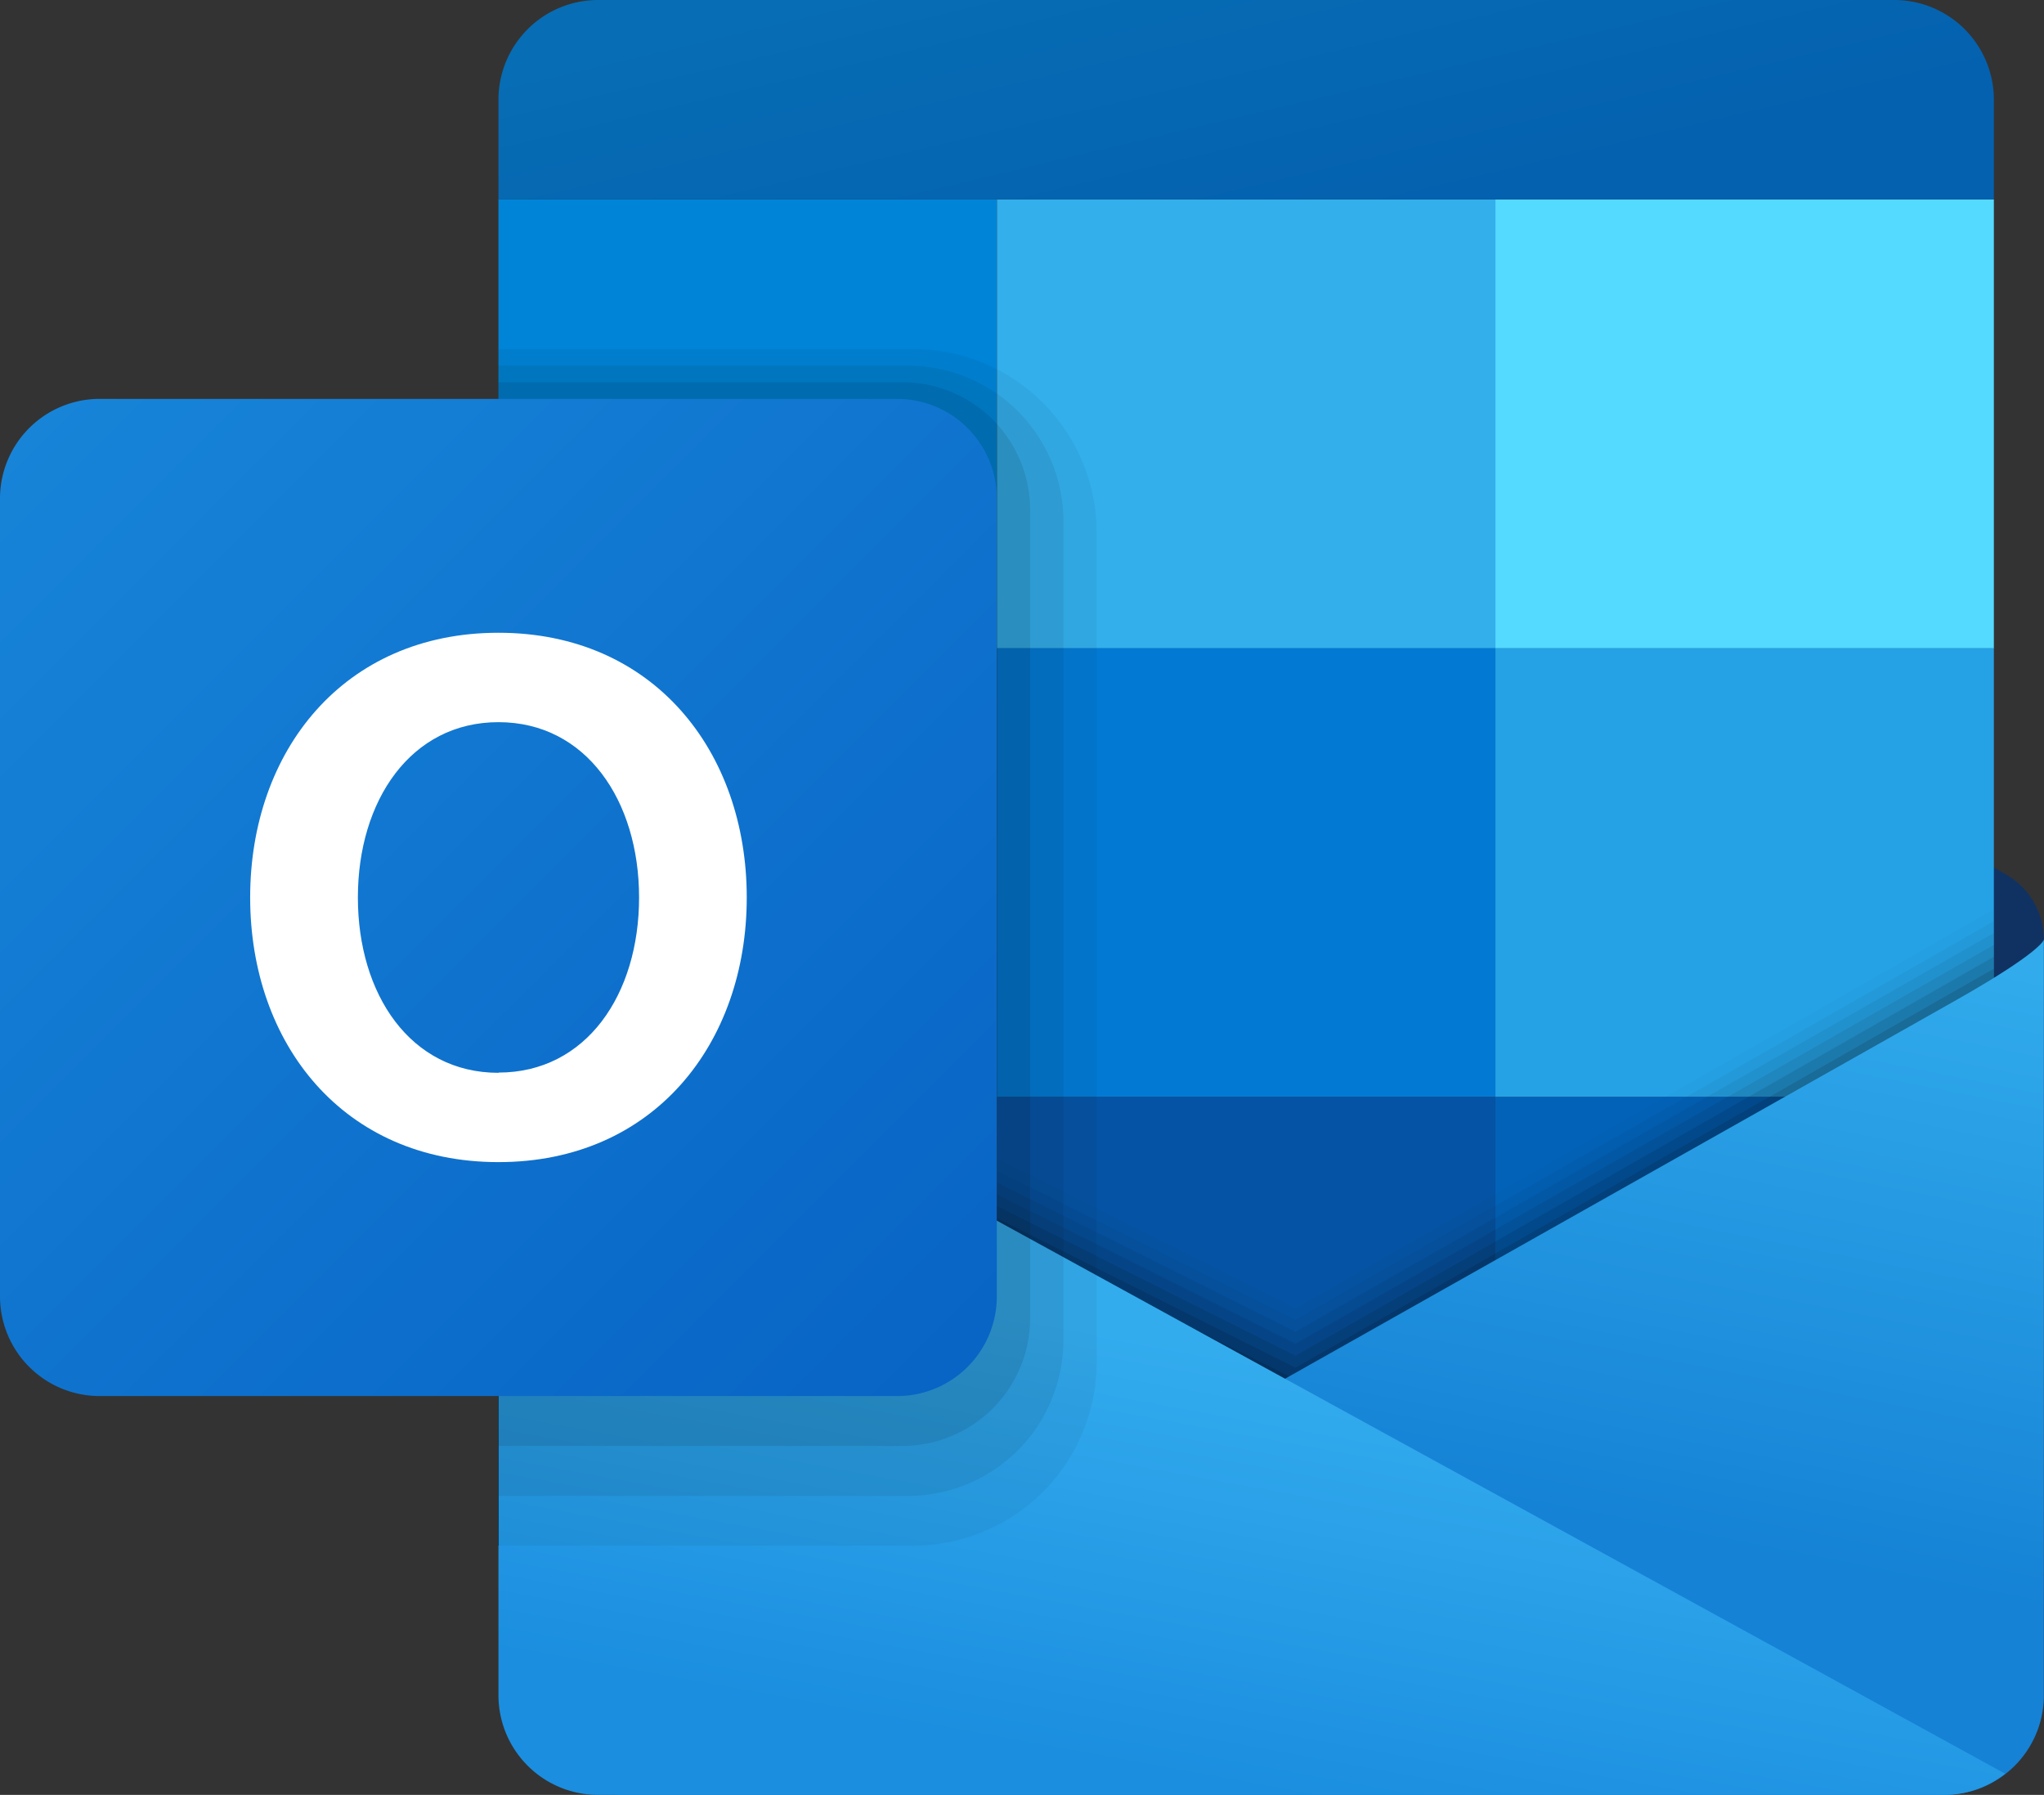 <svg xmlns="http://www.w3.org/2000/svg" xmlns:xlink="http://www.w3.org/1999/xlink" width="42.807" height="37.582" viewBox="0 0 42.807 37.582">
  <rect x="0" y="0" width="42.807" height="37.582" fill="#333333" stroke="none"/>
  <defs>
    <linearGradient id="linear-gradient" x1="0.826" y1="-0.017" x2="0.6" y2="0.652" gradientUnits="objectBoundingBox">
      <stop offset="0" stop-color="#31abec"/>
      <stop offset="1" stop-color="#1582d5"/>
    </linearGradient>
    <linearGradient id="linear-gradient-2" x1="0.022" y1="0.248" x2="0.943" y2="0.768" gradientUnits="objectBoundingBox">
      <stop offset="0.042" stop-color="#076db4"/>
      <stop offset="0.85" stop-color="#0461af"/>
    </linearGradient>
    <linearGradient id="linear-gradient-3" x1="0.501" y1="0.483" x2="0.352" y2="0.947" gradientUnits="objectBoundingBox">
      <stop offset="0" stop-color="#33acee"/>
      <stop offset="1" stop-color="#1b8edf"/>
    </linearGradient>
    <linearGradient id="linear-gradient-4" x1="0.026" y1="0.026" x2="0.97" y2="0.97" gradientUnits="objectBoundingBox">
      <stop offset="0" stop-color="#1784d8"/>
      <stop offset="1" stop-color="#0864c5"/>
    </linearGradient>
  </defs>
  <g id="icons8-microsoft-outlook-2019" transform="translate(-3 -6)">
    <path id="Path_108" data-name="Path 108" d="M43.554,23.721,36.445,19.58v12.1h7.887V25.074A1.566,1.566,0,0,0,43.554,23.721Z" transform="translate(1.47 0.597)" fill="#103262"/>
    <path id="Path_109" data-name="Path 109" d="M13,10H23.439v9.4H13Z" transform="translate(0.439 0.176)" fill="#0084d7"/>
    <path id="Path_110" data-name="Path 110" d="M23,10H33.439v9.4H23Z" transform="translate(0.879 0.176)" fill="#33afec"/>
    <path id="Path_111" data-name="Path 111" d="M33,10H43.439v9.4H33Z" transform="translate(1.318 0.176)" fill="#54daff"/>
    <path id="Path_112" data-name="Path 112" d="M23,19H33.439v9.4H23Z" transform="translate(0.879 0.571)" fill="#027ad4"/>
    <path id="Path_113" data-name="Path 113" d="M23,28H33.439v9.4H23Z" transform="translate(0.879 0.967)" fill="#0553a4"/>
    <path id="Path_114" data-name="Path 114" d="M33,19H43.439v9.4H33Z" transform="translate(1.318 0.571)" fill="#25a2e5"/>
    <path id="Path_115" data-name="Path 115" d="M33,28H43.439v9.4H33Z" transform="translate(1.318 0.967)" fill="#0262b8"/>
    <path id="Path_116" data-name="Path 116" d="M13,37.561H44.318V24.238L29.693,32.59,13,24.238Z" transform="translate(0.439 0.801)" opacity="0.019"/>
    <path id="Path_117" data-name="Path 117" d="M13,37.55H44.318V24.476L29.693,32.828,13,24.476Z" transform="translate(0.439 0.812)" opacity="0.038"/>
    <path id="Path_118" data-name="Path 118" d="M13,37.54H44.318V24.714L29.693,33.066,13,24.714Z" transform="translate(0.439 0.822)" opacity="0.057"/>
    <path id="Path_119" data-name="Path 119" d="M13,37.529H44.318V24.952L29.693,33.3,13,24.952Z" transform="translate(0.439 0.833)" opacity="0.076"/>
    <path id="Path_120" data-name="Path 120" d="M13,37.519H44.318V25.19L29.693,33.542,13,25.19Z" transform="translate(0.439 0.843)" opacity="0.095"/>
    <path id="Path_121" data-name="Path 121" d="M13,37.508H44.318V25.429L29.693,33.781,13,25.429Z" transform="translate(0.439 0.854)" opacity="0.114"/>
    <path id="Path_122" data-name="Path 122" d="M13,37.5H44.318V25.667L29.693,34.019,13,25.667Z" transform="translate(0.439 0.864)" opacity="0.133"/>
    <path id="Path_123" data-name="Path 123" d="M13,37.488H44.318V25.9L29.693,34.257,13,25.9Z" transform="translate(0.439 0.875)" opacity="0.152"/>
    <path id="Path_124" data-name="Path 124" d="M13,37.477H44.318V26.143L29.693,34.495,13,26.143Z" transform="translate(0.439 0.885)" opacity="0.171"/>
    <path id="Path_125" data-name="Path 125" d="M13,37.467H44.318V26.381L29.693,34.733,13,26.381Z" transform="translate(0.439 0.896)" opacity="0.191"/>
    <path id="Path_126" data-name="Path 126" d="M13,37.456H44.318V26.619L29.693,34.971,13,26.619Z" transform="translate(0.439 0.906)" opacity="0.209"/>
    <path id="Path_127" data-name="Path 127" d="M13,37.446H44.318V26.857L29.693,35.209,13,26.857Z" transform="translate(0.439 0.917)" opacity="0.229"/>
    <path id="Path_128" data-name="Path 128" d="M13,37.435H44.318V27.095L29.693,35.447,13,27.095Z" transform="translate(0.439 0.927)" opacity="0.248"/>
    <path id="Path_129" data-name="Path 129" d="M13,37.425H44.318V27.333L29.693,35.685,13,27.333Z" transform="translate(0.439 0.937)" opacity="0.267"/>
    <path id="Path_130" data-name="Path 130" d="M13,37.414H44.318V27.571L29.693,35.923,13,27.571Z" transform="translate(0.439 0.948)" opacity="0.286"/>
    <path id="Path_131" data-name="Path 131" d="M13,37.4H44.318V27.81L29.693,36.162,13,27.81Z" transform="translate(0.439 0.958)" opacity="0.305"/>
    <path id="Path_132" data-name="Path 132" d="M13,37.393H44.318V28.048L29.693,36.4,13,28.048Z" transform="translate(0.439 0.969)" opacity="0.324"/>
    <path id="Path_133" data-name="Path 133" d="M13,37.383H44.318v-9.1L29.693,36.638,13,28.286Z" transform="translate(0.439 0.979)" opacity="0.343"/>
    <path id="Path_134" data-name="Path 134" d="M13,37.372H44.318V28.524L29.693,36.876,13,28.524Z" transform="translate(0.439 0.99)" opacity="0.362"/>
    <path id="Path_135" data-name="Path 135" d="M13,37.362H44.318v-8.6L29.693,37.114,13,28.762Z" transform="translate(0.439 1)" opacity="0.381"/>
    <path id="Path_136" data-name="Path 136" d="M13,37.352H44.318V29L29.693,37.352,13,29Z" transform="translate(0.439 1.011)" opacity="0.4"/>
    <path id="Path_137" data-name="Path 137" d="M15.472,42.754H43.2a2.083,2.083,0,0,0,2.088-2.082c0-4.72,0-15.829,0-15.829s-.007.232-1.828,1.265S14.744,42.3,14.744,42.3A.9.9,0,0,0,15.472,42.754Z" transform="translate(0.516 0.828)" fill="url(#linear-gradient)"/>
    <path id="Path_138" data-name="Path 138" d="M44.318,10.176H13V8.088A2.087,2.087,0,0,1,15.088,6H42.23a2.087,2.087,0,0,1,2.088,2.088Z" transform="translate(0.439)" fill="url(#linear-gradient-2)"/>
    <path id="Path_139" data-name="Path 139" d="M13,25V40.659a2.087,2.087,0,0,0,2.088,2.088H43.279a2.068,2.068,0,0,0,1.275-.444Z" transform="translate(0.439 0.835)" fill="url(#linear-gradient-3)"/>
    <path id="Path_140" data-name="Path 140" d="M21.685,13H13V38.055h8.685a3.843,3.843,0,0,0,3.843-3.843V16.843A3.843,3.843,0,0,0,21.685,13Z" transform="translate(0.439 0.308)" opacity="0.05"/>
    <path id="Path_141" data-name="Path 141" d="M21.574,37H13V13.333h8.574a3.258,3.258,0,0,1,3.258,3.258V33.738A3.259,3.259,0,0,1,21.574,37Z" transform="translate(0.439 0.322)" opacity="0.07"/>
    <path id="Path_142" data-name="Path 142" d="M21.462,35.937H13V13.667h8.462a2.672,2.672,0,0,1,2.672,2.672V33.265A2.672,2.672,0,0,1,21.462,35.937Z" transform="translate(0.439 0.337)" opacity="0.09"/>
    <path id="Path_143" data-name="Path 143" d="M21.791,34.879H5.088A2.087,2.087,0,0,1,3,32.791v-16.7A2.087,2.087,0,0,1,5.088,14h16.7a2.087,2.087,0,0,1,2.088,2.088v16.7A2.087,2.087,0,0,1,21.791,34.879Z" transform="translate(0 0.352)" fill="url(#linear-gradient-4)"/>
    <path id="Path_144" data-name="Path 144" d="M13.219,18.691c-3.248,0-5.2,2.481-5.2,5.542s1.949,5.542,5.2,5.542,5.2-2.481,5.2-5.541S16.467,18.691,13.219,18.691Zm0,9.214c-1.843,0-2.944-1.643-2.944-3.671s1.107-3.671,2.944-3.671,2.945,1.644,2.945,3.671S15.061,27.9,13.219,27.9Z" transform="translate(0.22 0.558)" fill="#fff"/>
  </g>
</svg>
